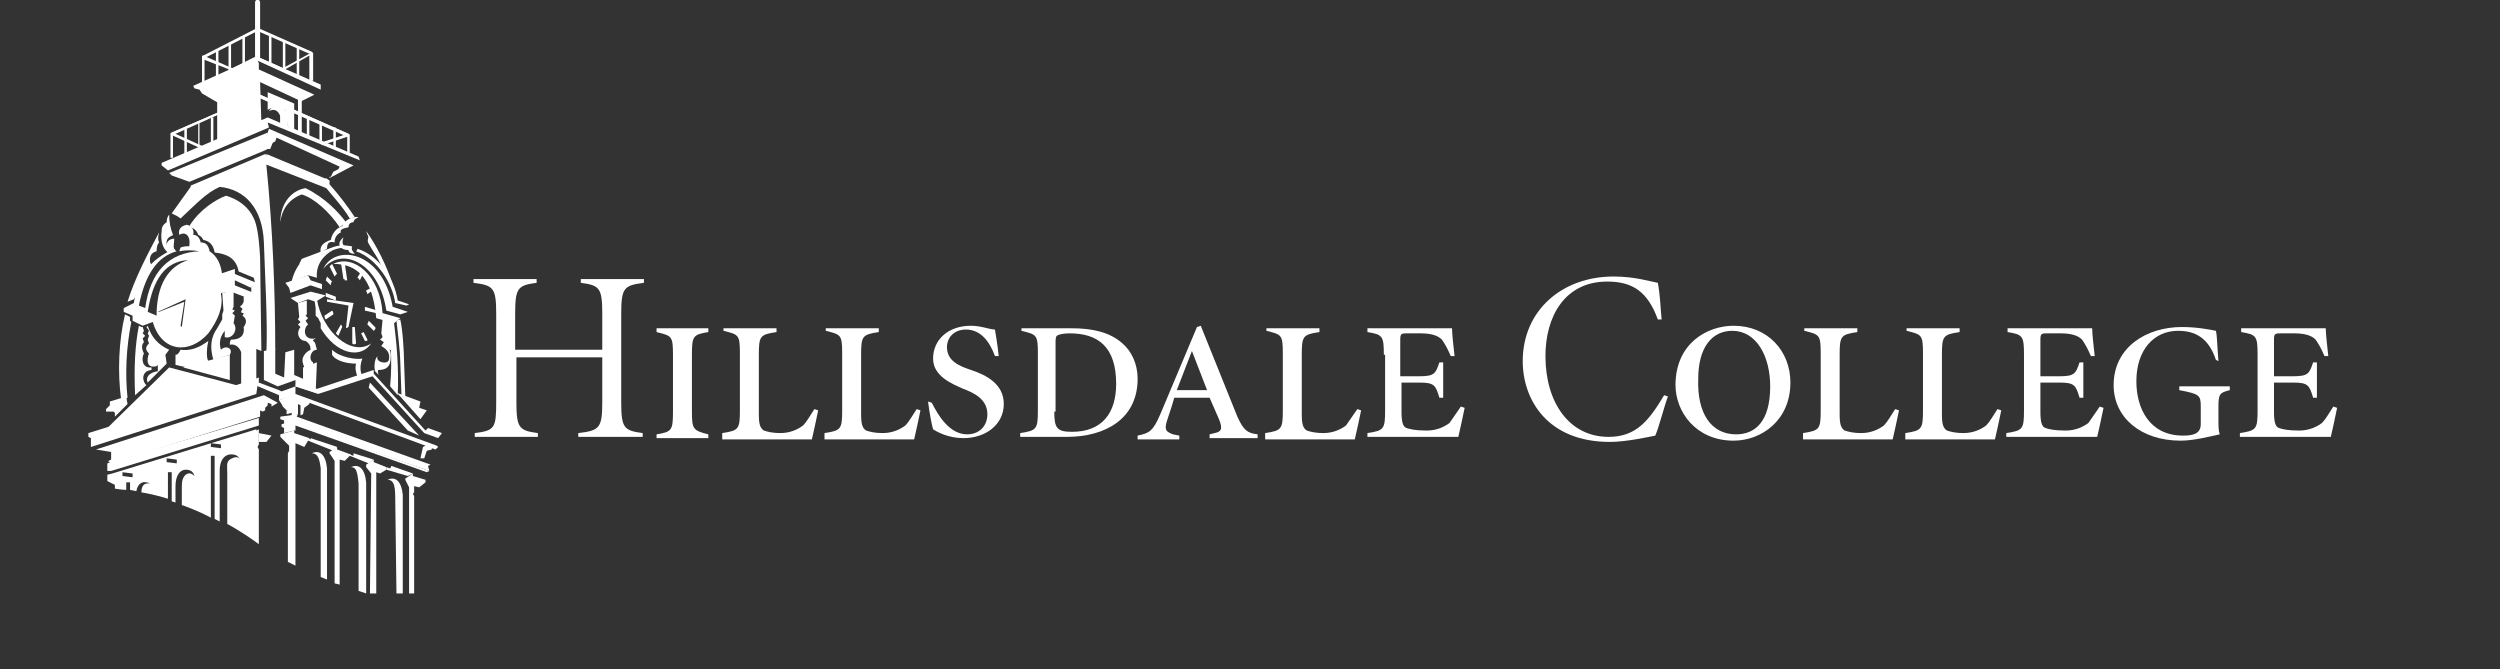 <?xml version="1.0" encoding="utf-8"?>
<!-- Generator: Adobe Illustrator 18.1.1, SVG Export Plug-In . SVG Version: 6.00 Build 0)  -->
<!DOCTYPE svg PUBLIC "-//W3C//DTD SVG 1.0//EN" "http://www.w3.org/TR/2001/REC-SVG-20010904/DTD/svg10.dtd">
<svg version="1.0" xmlns="http://www.w3.org/2000/svg" xmlns:xlink="http://www.w3.org/1999/xlink" x="0px" y="0px" width="198px"
	 height="53px" viewBox="-377 254 198 53" enable-background="new -377 254 198 53" xml:space="preserve">
<rect x="-377" y="254" width="198" height="53" fill="#333333" stroke="none"/>
<g id="Layer_1">
	<g>
		<g>
			<path fill="#FFFFFF" d="M-364.4,278.7l2-0.8l-0.3,1.9l0.1,0.1l0.3-2.2l-2.2,1H-364.4L-364.4,278.7z M-365.3,278.7l0.7,0.3
				c0-2.4,0.9-3.9,2.5-4.4C-363.9,274.7-364.9,276.1-365.3,278.7L-365.3,278.7z M-363.2,273.7c0.1,0.1,0.1,0.2,0.2,0.2
				c-1.5,0.4-2.5,1.8-3,4.3l0.5,0.2c0.4-2.9,1.9-4.4,4.3-4.5c-0.6-0.1-1.1-0.1-1.6,0l0.1-0.3c0.3-0.1,0.5-0.1,0.7-0.1v-0.1
				c0.1-0.7-0.3-1.1-0.8-0.8c-0.1-0.4,0.1-0.7,0.6-0.8c0.4,0.1,0.6,0.4,0.5,0.8c0.3,0,0.5,0.2,0.6,0.6c0.4,0,0.6,0.2,0.7,0.7
				c0.6,0.4,0.9,1,1,1.9l-0.1,1.5c0.2,1-0.2,2-1,3.1c-1.5,1.7-3.7,1.5-4.4-0.9l-0.8,0.3l-0.8-0.4V279l-0.7-0.3v-0.3l0.8-0.4
				C-366.1,275.9-365.2,274.6-363.2,273.7L-363.2,273.7z"/>
			<path fill="#FFFFFF" d="M-356.4,254.2v4.4c0,0.2-0.4,0.2-0.4,0v-4.4C-356.8,253.9-356.4,253.9-356.4,254.2L-356.4,254.2z"/>
			<path fill="#FFFFFF" d="M-360.3,289.1v0.3l0.8,0.1v-0.3L-360.3,289.1L-360.3,289.1z M-363.8,290.3v0.3l0.8,0.1v-0.3L-363.8,290.3
				L-363.8,290.3z M-367.3,291.4v0.3l0.8,0.1v-0.3L-367.3,291.4L-367.3,291.4z M-359,295.5v-4c0-0.5-0.1-0.9,0.2-1.1
				c0.3-0.2,0.7-0.3,0.8,0c-0.1-0.3-0.4-0.4-0.5-0.4c-0.6-0.1-1.1,0.3-1.1,1.3v4l-0.4-0.2v-5h-0.3v4.9c-1.1-0.6-2.3-1-2.3-1v-1.2
				c0-0.6,0-0.9,0.3-1.2c0.3-0.2,0.5-0.1,0.7,0.1c-0.1-0.4-0.4-0.5-0.7-0.5c-0.4,0-0.8,0.4-0.8,1.3v1.3l-0.3-0.1v-1.9v-0.4h-0.3v0.4
				v1.7c-1.3-0.4-2.1-0.5-2.1-0.5c0-0.5,0.2-0.8,0.7-0.7c-0.6-0.3-1,0-1.1,0.6l-0.5-0.1v-0.6h-0.3v0.6c0,0-0.3,0-0.9-0.1v-0.3
				l-0.6-0.3v-0.5l0.4-0.1l11.4-3.5v0.1l0.2-0.1v0.2v0.6v0.4l-0.1,0.2l0.1,0.2v7.5C-358,296-359,295.5-359,295.5z"/>
			<path fill="#FFFFFF" d="M-355,285.9l-0.5,0.3V286l-0.3-0.1v0.2l-0.2,0.2v0.2l-0.2,0.1c-0.2-0.1-0.2-0.1-0.2-0.1v0.2v0.1v0.2
				l-11.8,3.7l-0.2-0.1v-0.1l0.2-0.1v-0.6l-1.2-0.2l13.3-4.3L-355,285.9L-355,285.9z"/>
			<polygon fill="#FFFFFF" points="-363.6,267.7 -355.8,264.5 -356,265.2 -356,265.9 -362,268.4 -363.4,267.9 			"/>
			<polygon fill="#FFFFFF" points="-351.1,277.9 -351.1,277.7 -349,278 -349.4,279.9 -349.6,280 -349.4,278.2 			"/>
			<polygon fill="#FFFFFF" points="-354,277.6 -352.4,277.1 -351.2,277.4 -352,277.9 -352.6,277.7 -353.4,278 			"/>
			<path fill="#FFFFFF" d="M-347.2,279.2c-0.3-3.3-1.6-4.3-3.4-4.3c1.6-0.8,3.7,0.9,3.9,3.9l1.4,0.4l-0.5,0.4L-347.2,279.2
				L-347.2,279.2z"/>
			<polygon fill="#FFFFFF" points="-354.4,276.4 -352.6,275.8 -352.4,276.2 -351.5,276.5 -351.5,276.9 -352.4,276.6 -354,277.2 
				-354.1,276.8 			"/>
			<path fill="#FFFFFF" d="M-345.9,278.3l1.2,0.4l-0.6,0.2l-1.1-0.3c-0.6-3.9-3.6-5.1-5-3.3C-350.5,273.3-346.7,273.8-345.9,278.3
				L-345.9,278.3z"/>
			<path fill="#FFFFFF" d="M-348.2,275.6l-0.3,0.6c-0.1-0.1-0.1-0.2-0.2-0.2l0.3-0.5L-348.2,275.6L-348.2,275.6z"/>
			<path fill="#FFFFFF" d="M-347.5,277l-0.4,0.3c0-0.1-0.1-0.2-0.1-0.3l0.4-0.2L-347.5,277L-347.5,277z"/>
			<path fill="#FFFFFF" d="M-347.2,278.8l-0.9-0.2c0-0.1,0-0.2,0-0.3l1,0.3L-347.2,278.8L-347.2,278.8z"/>
			<path fill="#FFFFFF" d="M-350.8,276.6l-0.4-0.4l0.1-0.3l0.4,0.4C-350.8,276.4-350.8,276.5-350.8,276.6L-350.8,276.6z"/>
			<path fill="#FFFFFF" d="M-348.1,281l-0.3-0.6l0.2-0.1l0.3,0.6C-347.9,281-347.9,281-348.1,281L-348.1,281z"/>
			<path fill="#FFFFFF" d="M-349.1,281.2v-1.3c0.1,0,0.1,0,0.2,0l0.1,1.3C-348.9,281.3-349,281.3-349.1,281.2L-349.1,281.2z"/>
			<path fill="#FFFFFF" d="M-350.6,278.9l-0.6,0.4c-0.1-0.1-0.1-0.2-0.1-0.3l0.6-0.4C-350.6,278.7-350.6,278.8-350.6,278.9
				L-350.6,278.9z"/>
			<path fill="#FFFFFF" d="M-350.4,277.8l-0.8-0.3v-0.3l0.8,0.3C-350.4,277.6-350.4,277.7-350.4,277.8L-350.4,277.8z"/>
			<path fill="#FFFFFF" d="M-347.4,280.2l-0.5-0.5c0-0.1,0.1-0.2,0.1-0.3l0.5,0.5C-347.2,280-347.3,280.1-347.4,280.2L-347.4,280.2z
				"/>
			<path fill="#FFFFFF" d="M-350.5,275.9l-0.4-0.8l0.2-0.2l0.4,0.8C-350.4,275.7-350.4,275.8-350.5,275.9L-350.5,275.9z"/>
			<path fill="#FFFFFF" d="M-349.8,276.1l-0.2-1.3h0.3l0.2,1.4c-0.1,0-0.1,0-0.2,0C-349.7,276.1-349.7,276.1-349.8,276.1
				L-349.8,276.1z"/>
			<path fill="#FFFFFF" d="M-349.9,279.9l-0.3,0.7l-0.2-0.2l0.4-0.7C-350,279.7-349.9,279.8-349.9,279.9L-349.9,279.9z"/>
			<polygon fill="#FFFFFF" points="-356.1,284.1 -356.1,281.8 -355.2,281.6 -355.2,283.6 -354.5,283.9 -354.4,281.9 -353.7,281.7 
				-353.7,283.7 -353,284 -353,283.1 -351.9,282.7 -352,285.1 -353.6,284.6 -353.6,284.1 -355,284.6 			"/>
			<polygon fill="#FFFFFF" points="-354.9,285.3 -356.8,284.5 -356.5,284.3 -354.9,284.9 -354.7,285 -353.6,284.6 -353.6,285.3 
				-354.9,285.7 			"/>
			<polygon fill="#FFFFFF" points="-353.5,284.2 -353.6,284.6 -351.8,285.2 -347.5,283.8 -343.4,288.3 -342.3,288.7 -342,288.3 
				-343.1,287.9 -343.3,288.1 -347.4,283.6 -347.4,283.3 -351.9,284.8 			"/>
			<path fill="#FFFFFF" d="M-347.8,284.7l0.1-0.4l3.9,4.2l-0.9-0.4L-347.8,284.7L-347.8,284.7z"/>
			<path fill="#FFFFFF" d="M-353.1,274.7c-0.4,0.4-0.7,1.1-0.8,1.6l1.3-0.5l0.7,0.2c-0.1-1,0.5-1.8,1.3-2.2L-353.1,274.7
				L-353.1,274.7z"/>
			<polygon fill="#FFFFFF" points="-354.8,288.6 -354.8,288.4 -353.7,288.1 -353.7,288.3 -352.5,288.7 -352.6,288.9 -352.9,289.4 
				-353.6,289.1 -353.6,298.8 -354.2,298.5 -354.2,290 -354.2,289.9 -354.1,289.7 -354.1,289.3 			"/>
			<path fill="#FFFFFF" d="M-352.3,289.9c0.6-0.3,1.1,0.1,1.2,1.2v8.8l-0.5-0.2v-8.6C-351.7,290.2-351.9,289.9-352.3,289.9
				L-352.3,289.9z"/>
			<path fill="#FFFFFF" d="M-348.7,273.7L-348.7,273.7c1.6,0.5,2.9,2.2,3.2,4.1l0.9,0.3l-0.2,0.1l-0.9-0.2c-0.2-1.5-1.4-3.5-3.1-4.1
				C-348.7,273.8-348.7,273.8-348.7,273.7L-348.7,273.7z M-353.1,274.5l2.4-0.9c0.5-0.2,1-0.2,1.5-0.1v0.1v0.1
				c-0.5-0.1-0.9-0.1-1.4,0.1l-2.7,1.1L-353.1,274.5L-353.1,274.5z"/>
			<path fill="#FFFFFF" d="M-349.8,272.8c-0.2,0.6,0,0.8,0.7,0.7c-0.1,0.2,0,0.4,0.2,0.6c-0.3,0-0.5-0.1-0.5-0.3
				C-350.1,273.8-350.4,273.3-349.8,272.8L-349.8,272.8z"/>
			<path fill="#FFFFFF" d="M-348.6,271.2c-0.2,0.1-0.4,0.2-0.4,0.4c-0.3,0-0.4,0.2-0.4,0.4c-0.5,0.1-0.7,0.2-0.6,0.4
				c-0.4,0.2-0.5,0.5-0.5,0.8c-0.4-0.1-0.6,0-0.6,0.5l-0.5,0.3c-0.1-0.5,0.2-0.8,0.8-1c0.1-0.5,0.4-0.9,0.9-1.1
				C-349.7,271.4-349,271.1-348.6,271.2L-348.6,271.2z"/>
			<path fill="#FFFFFF" d="M-351.6,280v-0.4l-0.2-0.4l-0.2-0.2v-0.6l-0.1-0.7h0.2c0.4,2.5,2.7,4.6,4.3,3.5
				C-348.5,282.5-350.4,282-351.6,280L-351.6,280z"/>
			<path fill="#FFFFFF" d="M-350.9,268.3v0.3c0.8,0.9,1.4,1.7,2,2.6l-0.4,0.1c-0.6-1-1.4-1.8-2.1-2.7l0.2-0.5L-350.9,268.3
				L-350.9,268.3z"/>
			<path fill="#FFFFFF" d="M-348,272.3c0.8,1.1,1.6,2.7,2.1,4.2l-0.8-1.2c-0.4-1-0.6-1.1-1.1-2c-0.2-0.3,0.1-0.5-0.1-0.7L-348,272.3
				L-348,272.3z"/>
			<path fill="#FFFFFF" d="M-352.2,283l-0.7,0.1c-0.1-0.3-0.2-0.5-0.1-0.8c0.1-0.2,0.2-0.4,0.6-0.6c0-0.3-0.1-0.5-0.4-0.7
				c-0.5,0-0.8-0.6-0.4-1.1l-0.2-0.2l0.2-0.2l-0.2-0.2l0.1-0.2l-0.1-1.1l0.7-0.2v1.1l-0.1,0.1l0.2,0.2l-0.2,0.2l0.2,0.3
				c-0.4,0.3-0.4,1.3,0.6,1.1c0.1,0-0.3,0.1-0.2,0.2c0.2,0.1,0.2,0.4,0.3,0.7c-0.5,0-0.7,0.8-0.3,1V283L-352.2,283z"/>
			<path fill="#FFFFFF" d="M-348.7,283.8c-0.1-0.3-0.2-0.6-0.1-1c-0.7,0-1.6-0.2-1.9-0.7c0-0.1,0-0.4,0-0.4c0.6,0.6,1.9,0.8,2.4,0.7
				c-0.2,0.5-0.2,1,0,1.4H-348.7L-348.7,283.8z"/>
			<polygon fill="#FFFFFF" points="-345.9,281.8 -346.8,281.4 -346.6,281.1 -346.9,280.9 -346.7,280.7 -346.8,280.4 -346.7,279.3 
				-346.2,279.4 			"/>
			<path fill="#FFFFFF" d="M-347.3,283.4c-0.1-0.5,0-1,0.2-1.2c-0.2,0.5,0.8,0.7,0.9,0.3c0.1-0.5-0.1-0.8-0.6-1.1l0.3-0.1
				c0.5,0.3,0.5,0.8,0.4,1.4c-0.1,0.4-0.4,0.6-0.9,0.6c-0.1,0-0.1,0.2,0,0.4C-347,283.7-347.3,283.4-347.3,283.4L-347.3,283.4z"/>
			<polygon fill="#FFFFFF" points="-345.3,285.4 -345.6,285.1 -343.7,285.8 -343.8,286.3 -343.2,286.5 -343.7,287.2 			"/>
			<path fill="#FFFFFF" d="M-345.3,279.3c0.2,0.8,0.3,2.7,0.3,3.3l0.1,2.8h-0.3l-0.1-2.8c0-0.6-0.2-2.4-0.3-3.2L-345.3,279.3
				L-345.3,279.3z"/>
			<path fill="#FFFFFF" d="M-346.3,279.3l0.5,0.2c0.2,1.6,0.4,3.6,0.3,5.8l-0.6-0.7C-345.9,282.4-346.1,280.4-346.3,279.3
				L-346.3,279.3z"/>
			<polygon fill="#FFFFFF" points="-354.3,286.5 -353.9,286.4 -353.7,286.4 -353.6,286.7 -353.9,286.7 -354.3,286.8 			"/>
			<polygon fill="#FFFFFF" points="-353.7,287.3 -353.7,287.5 -343,291.3 -343.2,291.4 -353.6,287.7 -353.6,288.1 -353.7,288.1 
				-354.5,288.3 -354.5,287.9 -354.7,287.8 -354.7,287.6 			"/>
			<polygon fill="#FFFFFF" points="-353.4,286.8 -354.8,287 -354.8,287.2 -354.5,287.3 -354.5,287.6 -353.7,287.6 -343,291.3 
				-343.1,290.9 -342.9,290.8 -353.5,287 			"/>
			<polygon fill="#FFFFFF" points="-350.6,289.7 -350.3,289.4 -352.4,288.7 -352.4,288.8 -352.6,288.7 -352.6,288.9 			"/>
			<path fill="#FFFFFF" d="M-349.2,291c0.6-0.3,1.1,0.1,1.2,1.2v8.8l-0.6-0.2v-8.5C-348.7,291.3-348.8,291-349.2,291L-349.2,291z"/>
			<polygon fill="#FFFFFF" points="-347.8,290.7 -347.4,290.4 -349,289.9 -349,290.1 -349.3,290 -349.3,290.1 			"/>
			<path fill="#FFFFFF" d="M-346.3,292c0.6-0.3,1.1,0.1,1.2,1.2v7.8h-0.5l-0.1-7.7C-345.7,292.3-345.9,292-346.3,292L-346.3,292z"/>
			<polygon fill="#FFFFFF" points="-344.7,291.7 -344.3,291.5 -346,290.9 -346.1,291.1 -346.4,291 -346.4,291.2 			"/>
			<polygon fill="#FFFFFF" points="-350.9,289.9 -350.9,289.8 -350.3,289.4 -350.3,289.6 -349.2,290 -349.3,290.1 -349.7,290.5 
				-350.1,290.4 -350.1,300.3 -350.5,300.2 -350.5,290.5 			"/>
			<polygon fill="#FFFFFF" points="-348,291 -348,290.8 -347.4,290.4 -347.4,290.6 -346.4,291 -346.4,291.2 -346.9,291.5 
				-347.2,291.4 -347.2,301 -347.7,301 -347.6,291.5 			"/>
			<polygon fill="#FFFFFF" points="-344.9,292 -344.9,291.9 -344.3,291.5 -344.3,291.7 -343.3,292 -343.3,292.2 -343.8,292.6 
				-344.2,292.5 -344.2,293 -344.3,293.1 -344.2,293.3 -344.2,301 -344.6,301 -344.6,292.6 			"/>
			<path fill="#FFFFFF" d="M-352.8,268.9c1.6,0.8,2.6,1.9,3.2,2.7l-0.5,0.4c-0.8-1.2-2-2.3-3-2.6c-1.1,0.4-1.6,1.3-1.7,2.2
				C-354.8,270.2-354,269.1-352.8,268.9L-352.8,268.9z"/>
			<polygon fill="#FFFFFF" points="-355.8,263.3 -348.6,266.4 -348.5,266.7 -355.8,263.7 -355.7,264.1 -363.7,267.5 -364.2,267.1 
				-364.2,266.9 			"/>
			<polygon fill="#FFFFFF" points="-355.2,265.2 -355.4,265.3 -355.6,265.8 -355.8,265.8 -355.8,265.2 -355.1,264.9 			"/>
			<polygon fill="#FFFFFF" points="-355.9,266.2 -351.1,268.2 -350.9,269 -356,267 			"/>
			<path fill="#FFFFFF" d="M-355.8,261.3l2.1,0.9v2.1l-0.5-0.3l-0.2-1.3c-0.7-0.4-1.2-0.1-1.4,0V261.3L-355.8,261.3z"/>
			<polygon fill="#FFFFFF" points="-356.3,263.7 -356.4,260.5 -353.4,261.9 -353.4,264.4 -353.1,264.5 -353.1,262 -352.1,261.5 
				-356.5,259.5 -356.5,259 -356.6,258.8 -351.6,261.1 -351.6,260.7 -356.6,258.5 -361.7,260.8 -361.6,261 -361.2,261.1 -361,261.4 
				-359.8,262.1 -359.8,265.2 			"/>
			<polygon fill="#FFFFFF" points="-359.7,258 -359.7,260.2 -359.9,260.2 -359.9,258 			"/>
			<polygon fill="#FFFFFF" points="-358.7,257.4 -358.7,259.7 -358.9,259.7 -358.9,257.4 			"/>
			<polygon fill="#FFFFFF" points="-357.6,256.9 -357.6,259.1 -357.8,259.1 -357.8,256.9 			"/>
			<path fill="#FFFFFF" d="M-356.7,258.6v-2.1l-4.1,2.1v2.2h-0.2v-2.3c0,0,0-0.1,0.1-0.1l4.3-2.2c0.1,0,0.1,0,0.1,0.1v2.2h-0.2
				V258.6z"/>
			<polygon fill="#FFFFFF" points="-353.3,257.8 -353.3,260 -353.5,260 -353.5,257.8 			"/>
			<polygon fill="#FFFFFF" points="-354.4,257.3 -354.4,259.5 -354.6,259.5 -354.6,257.3 			"/>
			<polygon fill="#FFFFFF" points="-355.5,256.8 -355.5,259 -355.7,259 -355.7,256.8 			"/>
			<path fill="#FFFFFF" d="M-356.7,258.6v-2.3c0-0.1,0.1-0.1,0.1-0.1l4.3,1.9l0.1,0.1v2.2h-0.2v-2.1l-4.1-1.8v2.1H-356.7
				L-356.7,258.6z"/>
			<path fill="#FFFFFF" d="M-356.6,258.5l2,0.9l2.2-1.2c0.1,0,0.1,0,0.1,0.1v2.2h-0.2v-2.1l-2.1,1.2h-0.1l-2.1-0.9L-356.6,258.5
				L-356.6,258.5z"/>
			<path fill="#FFFFFF" d="M-356.6,258.6l-1.9,1h-0.1l-2.3-0.9v2.1h-0.1v-2.3c0-0.1,0.1-0.1,0.1-0.1l2.3,1l1.8-0.9L-356.6,258.6
				L-356.6,258.6z"/>
			<path fill="#FFFFFF" d="M-355.7,262.8c0.5-0.8,1.6-0.3,1.5,0.6v0.7l-0.6-0.2v-0.7C-355,262.7-355.3,262.6-355.7,262.8
				L-355.7,262.8z"/>
			<path fill="#FFFFFF" d="M-356.4,261.5l7,3.1l0.1,0.1v1.5h-0.2v-1.5l-6.9-3V261.5L-356.4,261.5z"/>
			<path fill="#FFFFFF" d="M-356.4,261.5l7,3.1c0.1,0,0.1,0.1,0,0.2l-2.1,0.7l-0.1-0.2l1.8-0.6l-6.8-3L-356.4,261.5L-356.4,261.5z"
				/>
			<polygon fill="#FFFFFF" points="-354.6,262.3 -354.6,264 -354.8,264 -354.8,262.3 			"/>
			<polygon fill="#FFFFFF" points="-352.5,263.2 -352.5,264.8 -352.7,264.8 -352.7,263.2 			"/>
			<polygon fill="#FFFFFF" points="-351.5,263.7 -351.5,265.3 -351.7,265.3 -351.7,263.7 			"/>
			<polygon fill="#FFFFFF" points="-350.4,264.1 -350.4,265.7 -350.6,265.7 -350.6,264.1 			"/>
			<path fill="#FFFFFF" d="M-356.4,261.6l-6.9,3v1.9h-0.2v-1.9c0,0,0-0.1,0.1-0.1l6.9-3L-356.4,261.6L-356.4,261.6z"/>
			<path fill="#FFFFFF" d="M-356.4,261.6l-6.7,3l2.2,1l-0.1,0.2l-2.4-1.1c-0.1,0-0.1-0.1,0-0.2l6.9-3L-356.4,261.6L-356.4,261.6z"/>
			<polygon fill="#FFFFFF" points="-362.2,264.2 -362.2,266.3 -362.4,266.3 -362.4,264.2 			"/>
			<polygon fill="#FFFFFF" points="-361.2,263.7 -361.2,265.8 -361.3,265.8 -361.3,263.7 			"/>
			<polygon fill="#FFFFFF" points="-360.1,263.3 -360.1,265.4 -360.3,265.4 -360.3,263.3 			"/>
			<polygon fill="#FFFFFF" points="-356.7,281.5 -357.9,281.8 -357.9,282.1 -357.9,284.4 -356.7,284.2 -356.7,281.7 			"/>
			<polygon fill="#FFFFFF" points="-356.6,284.5 -356.5,284.3 -356.5,283.9 -358.3,284.5 -363.6,283.1 -368.4,287.8 -370,288.3 
				-370,288.6 -369.8,288.7 -369.8,289.4 -356.7,285.2 			"/>
			<polygon fill="#FFFFFF" points="-362.5,283.1 -358.8,282.1 -358.8,282.7 -358.8,284.1 			"/>
			<polygon fill="#FFFFFF" points="-368,286.6 -368.6,286.6 -368.6,286.4 -368.3,286.1 -368.3,285.8 -367,285.4 -366.9,286 
				-367.9,287 -367.9,286.7 			"/>
			<polygon fill="#FFFFFF" points="-358.4,275.7 -356.7,276.4 -357.1,276.8 -358.4,276.2 -358.4,276.6 -356.9,277.2 -357.4,277.6 
				-358.7,277.1 -360.1,277.3 -359.8,276.7 -359.6,275.7 -358.4,275.3 			"/>
			<path fill="#FFFFFF" d="M-356.8,276.4l-0.3,0.4v0.3l-0.6,0.4v0.4l-0.1,0.2l-0.2,0.2c0,0,0.2,0.1,0.2,0.2c0,0-0.1,0.1-0.1,0.2
				s0.2,0.1,0.2,0.1c0,0.1-0.1,0.2-0.1,0.2c0.3,0.2,0.4,0.5,0.1,0.9c0.1,0.7-0.3,1-1,1c-0.1,0.1-0.1,0.3-0.1,0.4
				c0.5-0.1,0.8,0.3,0.9,0.6l1.1-0.3l0.5,0.2l-0.1-7.4c-0.1-1.9-0.3-2.7-0.5-3.1c-0.4-0.9-1.2-1.5-2.2-1.8c-0.8,0.3-2.1,1.1-2.9,2.4
				c0.1,0.1,0.1,0.1,0.1,0.1c0.3,0.1,0.5,0.3,0.6,0.6c0.2,0.1,0.3,0.2,0.4,0.4c0.5,0.1,0.8,0.4,0.9,1c0.9,0.1,1.7,0.4,1.9,1.5
				l1.2,0.5L-356.8,276.4L-356.8,276.4z"/>
			<path fill="#FFFFFF" d="M-366.3,285.3c-0.1-2.2,0-4,0.3-5.5l0.2,0.1h0.1l0.1,0.3l-0.1,0.2l0.2,0.2l-0.2,0.2l0.1,0.3
				c-0.2,0.2-0.2,0.5,0,0.9c-0.2,0.3-0.2,1.2,0.6,1.1v0.2c-0.9,0.1-0.7,1-0.4,1.2L-366.3,285.3L-366.3,285.3z"/>
			<path fill="#FFFFFF" d="M-367.1,278.9l0.4,0.2v0.3l0.1,0.1c-0.4,2-0.5,4.1-0.3,6l-0.5,0.2C-367.7,283.5-367.6,281-367.1,278.9
				L-367.1,278.9z"/>
			<path fill="#FFFFFF" d="M-365,275l-1.4,2.7l-0.5,0.2c0.6-1.9,1.5-3.6,2.5-5.5c-0.1,0.4-0.1,0.6,0,0.8c-0.1,0.1-0.2,0.3-0.2,0.7
				c-0.4,0.1-0.6,0.4-0.5,0.9L-365,275L-365,275z"/>
			<path fill="#FFFFFF" d="M-363.4,270.9l1.5-2.1v-0.1l5.9-2.5l0.1,0.1v0.4v0.4c0.5,5,0.7,10.1,0.7,14.6l-0.7,0.2
				c0.1-2.5-0.1-5.7-0.2-8.7c-0.1-2.7-1.5-4.2-3.5-4.4c-1.1,0.5-1.8,1.3-3.1,2.5l-0.3-0.2L-363.4,270.9L-363.4,270.9z"/>
			<path fill="#FFFFFF" d="M-363.2,272.9c0,0.3-0.1,0.7,0,0.8l-0.5,0.3c-0.4-0.3-0.6-0.9-0.5-1.7c0-0.3,0.1-0.5,0.4-0.7
				c0-0.3,0.1-0.5,0.2-0.6c0,0.6,0.1,1.1,0.3,1.6c0,0.1-0.6,0.1-0.5,0.8C-363.8,273.1-363.5,272.9-363.2,272.9L-363.2,272.9z"/>
			<path fill="#FFFFFF" d="M-365.4,279.9l0.2,0.3l-0.1,0.2l0.1,0.2l-0.1,0.3l0.1,0.3c-0.3,0.3-0.3,0.5,0,0.8c-0.2,0.5-0.2,1.2,0.6,1
				l0.1-0.1v0.5c-0.7,0.1-1,0.5-0.8,0.9l1.5-1.5l-0.1-0.7l0.3-0.4c-0.9-0.4-1.4-1-1.7-1.9L-365.4,279.9L-365.4,279.9z"/>
			<path fill="#FFFFFF" d="M-360.5,282.6l-1.7,0.5l-0.9-0.2v-0.8c0.2,0,0.3-0.2,0.4-0.4c0.7,0.1,1.4-0.1,2.2-0.7
				C-360.6,281.4-360.7,282.3-360.5,282.6L-360.5,282.6z"/>
			<path fill="#FFFFFF" d="M-359.8,280c-0.5,0.7-0.6,1.5-0.3,2.5l1.3-0.4c0.3-0.5-0.3-0.8-0.7-0.4c-0.1-0.3-0.2-0.9,0.3-1.5v0.5
				c0.6,0.2,1.1-0.6,0.7-1.1l0.1-0.6l-0.2-0.2l0.2-0.2l-0.2-0.1l0.1-0.2V277l-0.9,0.2l0.1,1.4l-0.1,0.3v0.4L-359.8,280L-359.8,280z"
				/>
			<polygon fill="#FFFFFF" points="-368.2,291.3 -368.5,291.3 -368.5,291.2 -368.5,291.1 -368.5,290.7 -356.5,287.1 -356.5,287.5 
				-356.5,287.7 			"/>
			<polygon fill="#FFFFFF" points="-356.5,288.3 -355.5,288.5 -355.9,289 -356.5,289 			"/>
			<path fill="#FFFFFF" d="M-356.6,289.5v0.1V289.5z"/>
			<path fill="#FFFFFF" d="M-356.6,289.4l0.1-0.1L-356.6,289.4z"/>
			<polygon fill="#FFFFFF" points="-352.5,285.9 -352.5,286 -352.9,286.3 -353,286.8 -353.2,286.9 -353.2,286.1 -353.4,286 
				-353.4,286.8 -353.9,287 -353.9,286.5 -354.3,286.5 -354.6,286.2 -354.7,286 -354.9,285.7 -353.6,285.2 -342.4,289.3 
				-342.3,289.4 -342.5,289.6 -342.8,289.5 -342.8,289.6 -343.2,289.7 -343.4,290.3 -343.7,290.3 -343.5,289.4 -343.3,289.3 			"/>
			<polygon fill="#FFFFFF" points="-355.1,264.9 -355.8,265.8 -356,265.9 -356.1,265.2 -355.8,264.5 -355.7,264.2 -349,267.1 
				-350.9,268.1 -350.9,268 -350.8,268 -350.6,267.6 -350.2,267.4 -350.1,267.2 			"/>
		</g>
		<g>
			<path fill="#FFFFFF" d="M-329.3,281.7v-2.8c0-2.1-0.2-2.3-1.7-2.5v-0.3h5v0.3c-1.6,0.2-1.8,0.4-1.8,2.5v6.9
				c0,2.1,0.2,2.3,1.7,2.5v0.3h-5.1v-0.3c1.7-0.2,1.9-0.4,1.9-2.5v-3.5h-6.8v3.5c0,2.1,0.2,2.3,1.7,2.5v0.3h-5v-0.3
				c1.6-0.2,1.7-0.4,1.7-2.5v-6.9c0-2.1-0.2-2.3-1.8-2.5v-0.3h5v0.3c-1.5,0.2-1.7,0.4-1.7,2.5v2.8
				C-336.2,281.7-329.3,281.7-329.3,281.7z"/>
			<path fill="#FFFFFF" d="M-322.2,286.6c0,1.4,0.1,1.5,1.3,1.8v0.3h-4.1v-0.3c1.2-0.2,1.3-0.3,1.3-1.8v-4.5c0-1.5-0.1-1.5-1.3-1.8
				V280h4.1v0.3c-1.2,0.2-1.3,0.3-1.3,1.8C-322.2,282.1-322.2,286.6-322.2,286.6z"/>
			<path fill="#FFFFFF" d="M-319.8,288.6v-0.3c1.3-0.2,1.4-0.3,1.4-1.8V282c0-1.5-0.1-1.5-1.3-1.8V280h4.2v0.3
				c-1.3,0.2-1.4,0.3-1.4,1.8v4.7c0,0.8,0.1,1.1,0.4,1.3c0.3,0.1,0.7,0.2,1.3,0.2c0.8,0,1.4-0.3,1.8-0.6c0.3-0.3,0.5-0.7,0.9-1.3
				l0.3,0.1c-0.1,0.5-0.4,1.9-0.5,2.3h-7.1V288.6z"/>
			<path fill="#FFFFFF" d="M-311.7,288.6v-0.3c1.3-0.2,1.4-0.3,1.4-1.8V282c0-1.5-0.1-1.5-1.3-1.8V280h4.2v0.3
				c-1.3,0.2-1.4,0.3-1.4,1.8v4.7c0,0.8,0.1,1.1,0.4,1.3c0.3,0.1,0.7,0.2,1.3,0.2c0.8,0,1.4-0.3,1.8-0.6c0.3-0.3,0.5-0.7,0.9-1.3
				l0.3,0.1c-0.1,0.5-0.4,1.9-0.5,2.3h-7.1V288.6z"/>
			<path fill="#FFFFFF" d="M-303.2,285.9c0.5,1,1.4,2.5,2.8,2.5c0.9,0,1.6-0.6,1.6-1.6c0-1.2-1.1-1.7-1.9-2c-0.9-0.4-2.4-1-2.4-2.4
				c0-1.5,1.2-2.6,3-2.6c0.8,0,1.5,0.3,1.9,0.3c0.1,0.6,0.2,1.2,0.3,2.1h-0.3c-0.4-1.1-1.1-2.1-2.3-2.1c-0.9,0-1.5,0.6-1.5,1.4
				c0,1.1,1,1.5,1.9,1.8c1.2,0.4,2.6,1.1,2.6,2.7s-1.4,2.7-3.2,2.7c-1.2,0-2.1-0.5-2.4-0.7c-0.1-0.3-0.3-1.4-0.4-2.2L-303.2,285.9z"
				/>
			<path fill="#FFFFFF" d="M-292.1,280c1.6,0,3,0.3,4,1.2c0.7,0.6,1.2,1.6,1.2,2.8c0,3.2-2.6,4.6-5.6,4.6h-3.7v-0.3
				c1.3-0.2,1.4-0.3,1.4-1.8V282c0-1.5-0.1-1.5-1.3-1.8V280H-292.1z M-293.5,286.6c0,1.3,0.2,1.6,1.4,1.6c2.4,0,3.5-1.5,3.5-3.8
				c0-2.9-1.4-4-3.7-4c-0.5,0-0.9,0.1-1,0.2c-0.1,0.1-0.1,0.3-0.1,0.6v5.4H-293.5z"/>
			<path fill="#FFFFFF" d="M-281.2,288.4l0.4-0.1c0.5-0.1,0.7-0.3,0.3-1.2l-0.7-1.6h-2.8c-0.1,0.4-0.4,1.3-0.6,1.9
				c-0.2,0.7,0,0.8,0.5,1l0.5,0.1v0.3h-3.3v-0.3c0.9-0.2,1.2-0.3,1.8-1.7l2.9-6.9l0.3-0.1l2.9,7.2c0.5,1.1,0.8,1.3,1.6,1.4v0.3h-3.8
				V288.4z M-283.8,284.9h2.4l-1.2-3.1l0,0L-283.8,284.9z"/>
			<path fill="#FFFFFF" d="M-276.8,288.6v-0.3c1.3-0.2,1.4-0.3,1.4-1.8V282c0-1.5-0.1-1.5-1.3-1.8V280h4.2v0.3
				c-1.3,0.2-1.4,0.3-1.4,1.8v4.7c0,0.8,0.1,1.1,0.4,1.3c0.3,0.1,0.7,0.2,1.3,0.2c0.8,0,1.4-0.3,1.8-0.6c0.2-0.3,0.5-0.7,0.9-1.3
				l0.3,0.1c-0.1,0.5-0.4,1.9-0.5,2.3h-7.1V288.6z"/>
			<path fill="#FFFFFF" d="M-267.4,282.1c0-1.5-0.1-1.6-1.3-1.8V280h6.7c0,0.4,0.1,1.3,0.2,2.2h-0.3c-0.3-0.7-0.5-1-0.7-1.3
				c-0.2-0.2-0.6-0.5-1.7-0.5h-1c-0.5,0-0.6,0-0.6,0.5v2.9h1.5c1.2,0,1.3-0.2,1.6-1.1h0.3v2.8h-0.3c-0.3-1-0.4-1.2-1.6-1.2h-1.4v2.3
				c0,0.8,0.1,1.2,0.4,1.3c0.3,0.1,0.7,0.2,1.6,0.2c0.8,0,1.4-0.3,1.8-0.6c0.2-0.3,0.5-0.7,0.9-1.3l0.3,0.1
				c-0.1,0.5-0.4,1.9-0.5,2.3h-7.2v-0.3c1.3-0.2,1.4-0.3,1.4-1.8v-4.4H-267.4z"/>
			<path fill="#FFFFFF" d="M-245.7,279.3c-0.8-2.2-2-3-4-3c-3.4,0-4.9,2.8-4.9,5.9c0,3.7,1.9,6.4,5,6.4c2.2,0,3.2-1.3,4.4-3.3
				l0.3,0.1c-0.3,0.8-0.7,2.4-1,3.1c-0.5,0.1-2.3,0.5-3.6,0.5c-4.9,0-6.9-3.3-6.9-6.4c0-4,3.1-6.7,7.2-6.7c1.7,0,2.9,0.4,3.5,0.5
				c0.2,1.1,0.2,1.9,0.3,2.9H-245.7z"/>
			<path fill="#FFFFFF" d="M-244.3,284.5c0-3.3,2.5-4.7,4.6-4.7c2.7,0,4.5,2,4.5,4.5c0,3-2.3,4.6-4.5,4.6
				C-242.7,288.9-244.3,286.6-244.3,284.5z M-239.5,288.4c1.5,0,2.7-1,2.7-3.8c0-2.4-1.1-4.4-3-4.4c-1.6,0-2.7,1.3-2.7,3.8
				C-242.6,286.7-241.5,288.4-239.5,288.4z"/>
			<path fill="#FFFFFF" d="M-234.2,288.6v-0.3c1.3-0.2,1.4-0.3,1.4-1.8V282c0-1.5-0.1-1.5-1.3-1.8V280h4.2v0.3
				c-1.3,0.2-1.4,0.3-1.4,1.8v4.7c0,0.8,0.1,1.1,0.4,1.3c0.3,0.1,0.7,0.2,1.3,0.2c0.8,0,1.4-0.3,1.8-0.6c0.3-0.3,0.5-0.7,0.9-1.3
				l0.3,0.1c-0.1,0.5-0.4,1.9-0.5,2.3h-7.1V288.6z"/>
			<path fill="#FFFFFF" d="M-226.1,288.6v-0.3c1.3-0.2,1.4-0.3,1.4-1.8V282c0-1.5-0.1-1.5-1.3-1.8V280h4.2v0.3
				c-1.3,0.2-1.4,0.3-1.4,1.8v4.7c0,0.8,0.1,1.1,0.4,1.3c0.3,0.1,0.7,0.2,1.3,0.2c0.8,0,1.4-0.3,1.8-0.6c0.3-0.3,0.5-0.7,0.9-1.3
				l0.3,0.1c-0.1,0.5-0.4,1.9-0.5,2.3h-7.1V288.6z"/>
			<path fill="#FFFFFF" d="M-216.7,282.1c0-1.5-0.1-1.6-1.3-1.8V280h6.7c0,0.4,0.1,1.3,0.2,2.2h-0.3c-0.3-0.7-0.5-1-0.7-1.3
				c-0.2-0.2-0.6-0.5-1.7-0.5h-1c-0.5,0-0.6,0-0.6,0.5v2.9h1.5c1.2,0,1.3-0.2,1.6-1.1h0.3v2.8h-0.3c-0.3-1-0.4-1.2-1.6-1.2h-1.5v2.3
				c0,0.8,0.1,1.2,0.4,1.3c0.3,0.1,0.7,0.2,1.6,0.2c0.8,0,1.4-0.3,1.8-0.6c0.2-0.3,0.5-0.7,0.9-1.3l0.3,0.1
				c-0.1,0.5-0.4,1.9-0.5,2.3h-7.2v-0.3c1.3-0.2,1.4-0.3,1.4-1.8L-216.7,282.1L-216.7,282.1z"/>
			<path fill="#FFFFFF" d="M-201.5,282.5c-0.6-1.8-1.7-2.3-3-2.3c-1.9,0-3.3,1.5-3.3,4c0,2.1,1,4.3,3.7,4.3c0.7,0,1.4-0.1,1.4-0.9
				v-1.4c0-0.9-0.1-1-1.7-1.3v-0.3h4v0.3c-0.8,0.2-0.9,0.3-0.9,1.3v1c0,0.5,0,0.9,0.1,1.2c-0.9,0.2-2.1,0.5-3.1,0.5
				c-3.1,0-5.3-1.8-5.3-4.4c0-3,2.6-4.6,5.4-4.6c1.2,0,2.2,0.2,2.7,0.3c0.1,0.4,0.1,1.2,0.2,2.4L-201.5,282.5z"/>
			<path fill="#FFFFFF" d="M-198.2,282.1c0-1.5-0.1-1.6-1.3-1.8V280h6.7c0,0.4,0.1,1.3,0.2,2.2h-0.3c-0.3-0.7-0.5-1-0.7-1.3
				c-0.2-0.2-0.6-0.5-1.7-0.5h-1c-0.5,0-0.6,0-0.6,0.5v2.9h1.5c1.2,0,1.3-0.2,1.6-1.1h0.3v2.8h-0.3c-0.3-1-0.4-1.2-1.6-1.2h-1.5v2.3
				c0,0.8,0.1,1.2,0.4,1.3c0.3,0.1,0.7,0.2,1.6,0.2c0.8,0,1.4-0.3,1.8-0.6c0.3-0.3,0.5-0.7,0.9-1.3l0.3,0.1
				c-0.1,0.5-0.4,1.9-0.5,2.3h-7.2v-0.3c1.3-0.2,1.4-0.3,1.4-1.8L-198.2,282.1L-198.2,282.1z"/>
		</g>
	</g>
</g>
<g id="Layer_2">
</g>
</svg>
